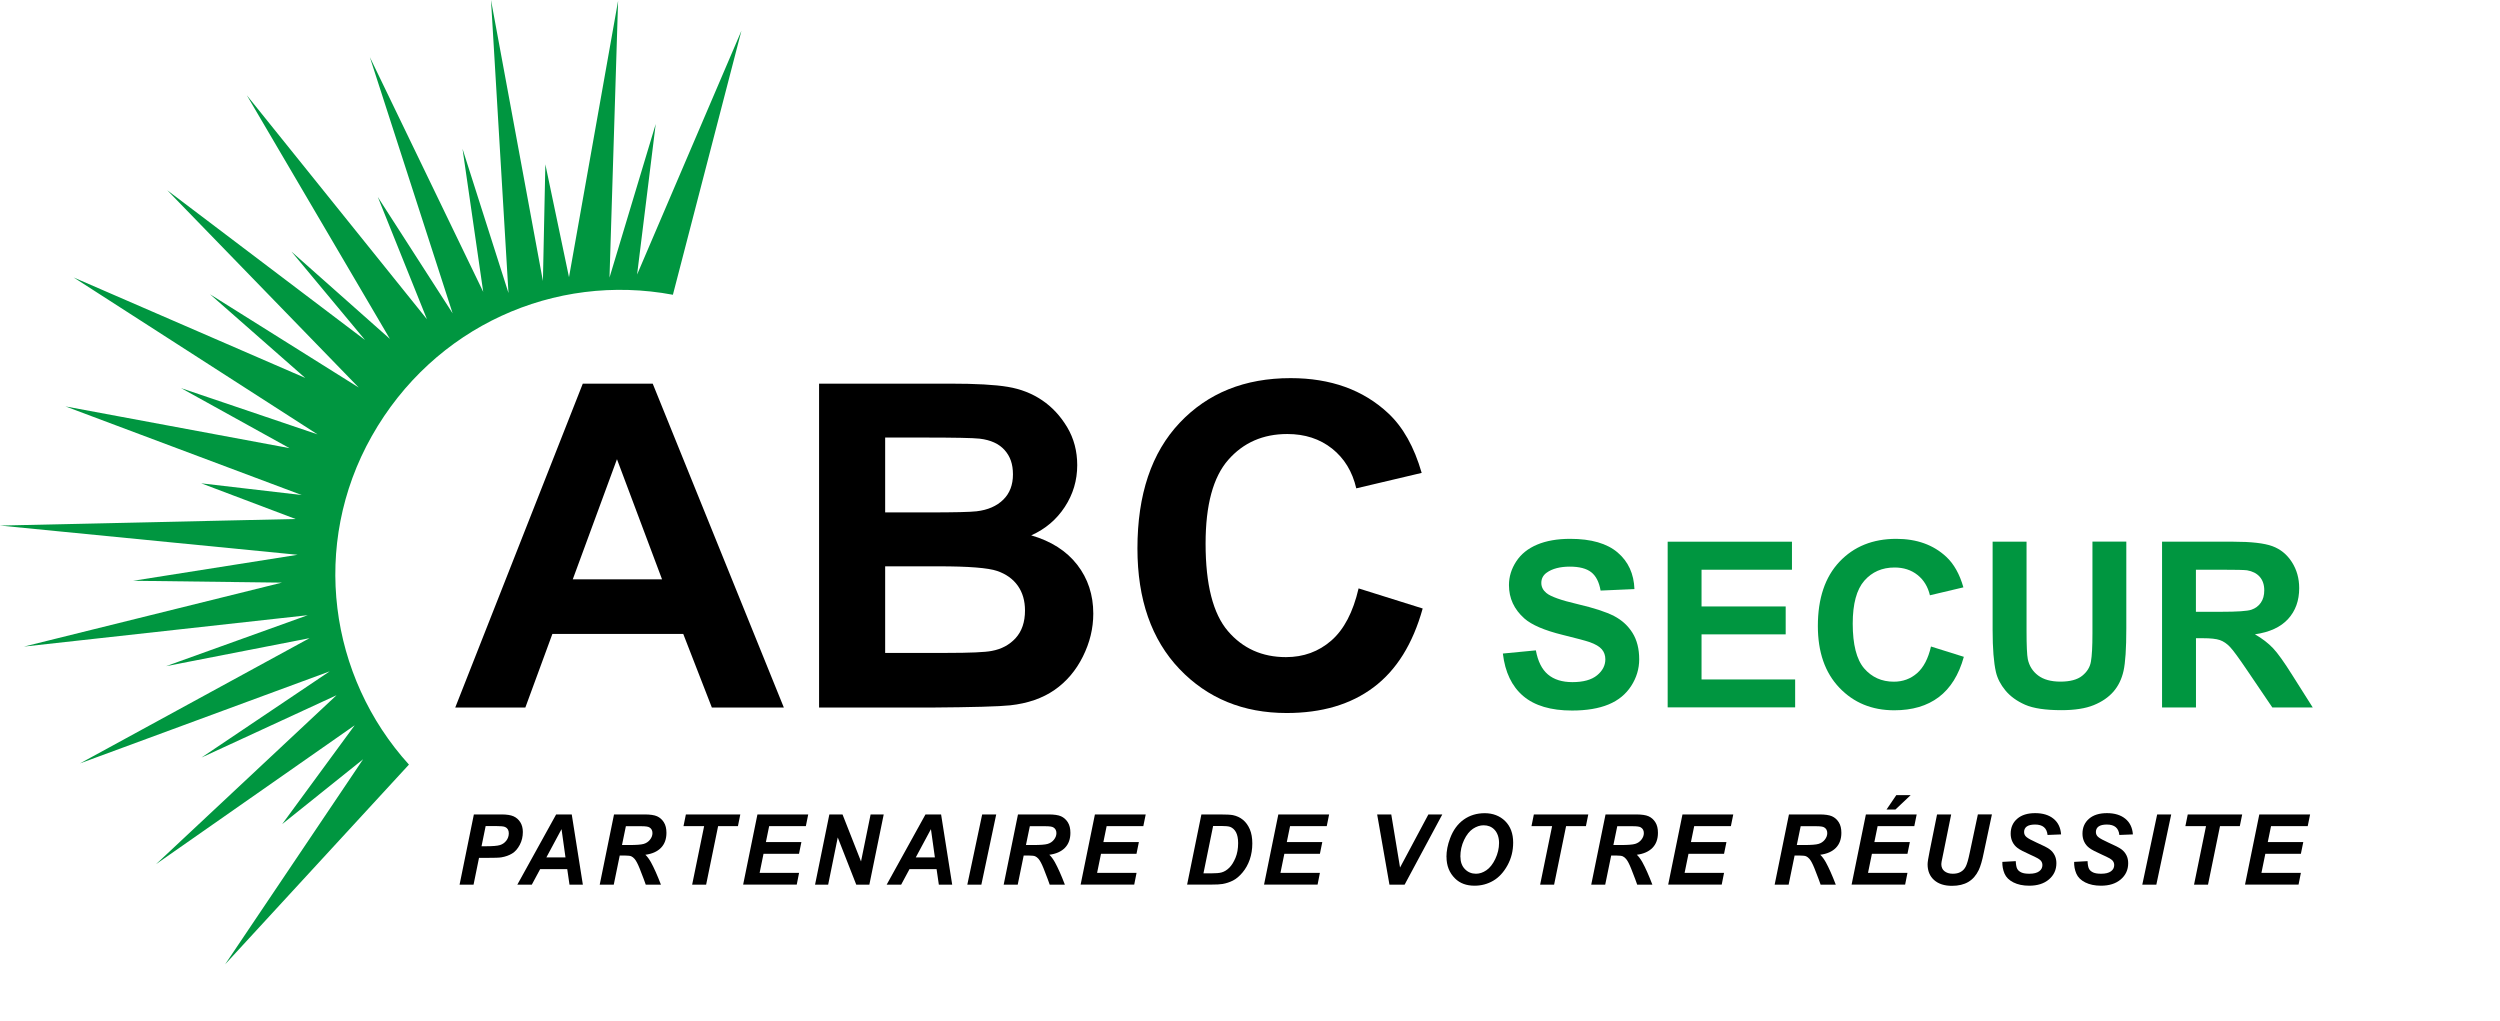 <?xml version="1.0" encoding="UTF-8"?>
<svg xmlns="http://www.w3.org/2000/svg" width="267" height="109" viewBox="0 0 267 109" fill="none">
  <g clip-path="url(#clip0_147_940)">
    <path d="M43.671 81.662L24.036 103L38.782 81.086L30.137 88.015L37.878 77.462L16.669 92.288L35.943 74.249L21.518 80.907L35.213 71.698L8.532 81.536L33.063 68.154L17.727 71.149L32.869 65.703L2.558 69.055L30.103 62.225L14.225 62.027L31.784 59.251L0 56.131L31.57 55.428L21.491 51.619L32.226 52.871L6.992 43.405L30.92 47.863L19.334 41.45L33.914 46.392L7.862 29.632L32.601 40.364L22.428 31.427L38.314 41.391L17.861 20.318L38.99 36.316L31.128 26.87L41.642 36.197L26.36 10.175L45.6 34.097L40.35 21.04L48.339 33.461L39.499 6.101L51.607 31.169L49.397 15.893L54.306 31.295L52.438 0L57.983 30.01L58.244 17.549L60.769 29.605L66.013 0.086L65.095 29.645L70.031 13.243L68.042 29.321L79.186 3.279L71.866 31.48C59.242 29.115 46.33 34.852 39.713 46.565C33.137 58.204 35.153 72.262 43.678 81.662H43.671Z" fill="#009640"></path>
    <path d="M83.706 75.561H76.025L72.971 67.704H58.994L56.108 75.561H48.621L62.242 40.973H69.71L83.713 75.561H83.706ZM70.707 61.874L65.892 49.042L61.171 61.874H70.714H70.707Z" fill="black"></path>
    <path d="M87.477 40.973H101.453C104.219 40.973 106.282 41.086 107.641 41.318C109.001 41.543 110.22 42.02 111.291 42.742C112.363 43.464 113.26 44.431 113.977 45.63C114.693 46.836 115.048 48.181 115.048 49.678C115.048 51.301 114.606 52.785 113.722 54.137C112.838 55.488 111.646 56.502 110.133 57.177C112.262 57.793 113.903 58.84 115.048 60.317C116.193 61.795 116.763 63.537 116.763 65.531C116.763 67.108 116.394 68.631 115.651 70.122C114.914 71.606 113.903 72.798 112.624 73.686C111.345 74.574 109.764 75.123 107.889 75.329C106.71 75.455 103.871 75.534 99.377 75.567H87.477V40.98V40.973ZM94.535 46.73V54.726H99.163C101.915 54.726 103.623 54.686 104.293 54.607C105.498 54.468 106.449 54.05 107.146 53.368C107.842 52.686 108.184 51.785 108.184 50.665C108.184 49.546 107.882 48.724 107.286 48.062C106.69 47.393 105.806 46.989 104.628 46.849C103.931 46.77 101.915 46.73 98.594 46.73H94.542H94.535ZM94.535 60.483V69.731H101.072C103.616 69.731 105.23 69.658 105.913 69.519C106.965 69.327 107.815 68.87 108.478 68.141C109.135 67.412 109.47 66.432 109.47 65.206C109.47 64.166 109.215 63.285 108.706 62.563C108.197 61.841 107.461 61.311 106.503 60.98C105.538 60.649 103.456 60.483 100.241 60.483H94.542H94.535Z" fill="black"></path>
    <path d="M145.098 62.841L151.942 64.988C150.891 68.764 149.15 71.566 146.705 73.401C144.268 75.236 141.167 76.15 137.416 76.15C132.775 76.15 128.958 74.58 125.965 71.447C122.978 68.307 121.478 64.02 121.478 58.575C121.478 52.818 122.978 48.347 125.985 45.16C128.992 41.974 132.943 40.384 137.838 40.384C142.118 40.384 145.587 41.636 148.259 44.133C149.846 45.611 151.038 47.737 151.835 50.506L144.85 52.156C144.435 50.361 143.571 48.95 142.265 47.909C140.953 46.869 139.359 46.353 137.483 46.353C134.892 46.353 132.789 47.273 131.175 49.115C129.561 50.957 128.757 53.938 128.757 58.058C128.757 62.431 129.554 65.544 131.141 67.399C132.729 69.254 134.798 70.181 137.343 70.181C139.218 70.181 140.832 69.592 142.185 68.413C143.538 67.234 144.509 65.379 145.098 62.841Z" fill="black"></path>
    <path d="M160.515 69.797L164.03 69.459C164.245 70.625 164.673 71.487 165.316 72.03C165.966 72.58 166.837 72.851 167.935 72.851C169.1 72.851 169.977 72.606 170.567 72.123C171.156 71.639 171.451 71.069 171.451 70.413C171.451 69.996 171.324 69.638 171.076 69.347C170.828 69.055 170.393 68.797 169.777 68.578C169.355 68.433 168.39 68.174 166.883 67.803C164.948 67.326 163.588 66.743 162.805 66.054C161.707 65.081 161.157 63.895 161.157 62.49C161.157 61.589 161.419 60.748 161.934 59.96C162.45 59.171 163.193 58.575 164.171 58.164C165.142 57.754 166.321 57.548 167.694 57.548C169.944 57.548 171.632 58.039 172.77 59.012C173.909 59.986 174.498 61.285 174.558 62.914L170.942 63.073C170.788 62.166 170.453 61.51 169.944 61.112C169.435 60.715 168.671 60.516 167.654 60.516C166.636 60.516 165.785 60.728 165.189 61.159C164.807 61.43 164.613 61.801 164.613 62.258C164.613 62.676 164.794 63.033 165.149 63.332C165.604 63.709 166.709 64.107 168.471 64.517C170.232 64.928 171.531 65.352 172.375 65.789C173.219 66.227 173.875 66.829 174.351 67.591C174.826 68.353 175.067 69.294 175.067 70.413C175.067 71.427 174.779 72.381 174.21 73.262C173.641 74.143 172.837 74.805 171.792 75.236C170.748 75.667 169.448 75.885 167.895 75.885C165.631 75.885 163.897 75.369 162.678 74.335C161.465 73.302 160.742 71.791 160.508 69.811L160.515 69.797Z" fill="#009640"></path>
    <path d="M178.107 75.561V57.853H191.381V60.847H181.724V64.769H190.711V67.75H181.724V72.566H191.722V75.547H178.107V75.561Z" fill="#009640"></path>
    <path d="M206.235 69.049L209.738 70.148C209.202 72.083 208.305 73.514 207.059 74.454C205.813 75.395 204.226 75.859 202.304 75.859C199.927 75.859 197.978 75.057 196.444 73.448C194.91 71.838 194.147 69.645 194.147 66.856C194.147 63.908 194.917 61.623 196.457 59.993C197.998 58.363 200.02 57.548 202.525 57.548C204.715 57.548 206.49 58.191 207.863 59.469C208.673 60.225 209.289 61.311 209.691 62.729L206.115 63.577C205.9 62.663 205.458 61.934 204.789 61.404C204.119 60.874 203.302 60.609 202.337 60.609C201.011 60.609 199.933 61.079 199.109 62.02C198.286 62.961 197.871 64.491 197.871 66.598C197.871 68.837 198.279 70.433 199.089 71.381C199.906 72.328 200.965 72.805 202.264 72.805C203.221 72.805 204.052 72.5 204.742 71.897C205.431 71.294 205.934 70.341 206.228 69.049H206.235Z" fill="#009640"></path>
    <path d="M212.818 57.853H216.435V67.439C216.435 68.963 216.482 69.95 216.569 70.4C216.723 71.122 217.091 71.705 217.674 72.142C218.256 72.58 219.053 72.798 220.058 72.798C221.062 72.798 221.859 72.593 222.375 72.176C222.897 71.758 223.212 71.255 223.312 70.645C223.42 70.042 223.473 69.042 223.473 67.638V57.84H227.09V67.141C227.09 69.267 226.989 70.771 226.795 71.646C226.601 72.52 226.239 73.262 225.717 73.865C225.188 74.468 224.491 74.951 223.607 75.309C222.73 75.667 221.578 75.846 220.165 75.846C218.457 75.846 217.158 75.653 216.274 75.263C215.39 74.872 214.693 74.362 214.178 73.739C213.662 73.116 213.327 72.46 213.166 71.778C212.932 70.764 212.812 69.267 212.812 67.287V57.84L212.818 57.853Z" fill="#009640"></path>
    <path d="M230.907 75.561V57.853H238.515C240.43 57.853 241.817 58.012 242.687 58.33C243.551 58.648 244.248 59.211 244.77 60.026C245.292 60.841 245.554 61.768 245.554 62.815C245.554 64.146 245.159 65.24 244.368 66.107C243.578 66.975 242.399 67.518 240.826 67.744C241.609 68.194 242.252 68.691 242.761 69.228C243.27 69.764 243.953 70.725 244.817 72.103L247 75.554H242.681L240.069 71.698C239.138 70.321 238.508 69.453 238.167 69.095C237.825 68.737 237.464 68.492 237.082 68.36C236.7 68.227 236.091 68.161 235.26 68.161H234.53V75.554H230.914L230.907 75.561ZM234.524 65.339H237.196C238.93 65.339 240.015 65.266 240.444 65.12C240.872 64.975 241.214 64.723 241.455 64.372C241.703 64.021 241.823 63.577 241.823 63.047C241.823 62.45 241.663 61.974 241.341 61.603C241.02 61.238 240.564 61.006 239.982 60.907C239.687 60.867 238.81 60.847 237.343 60.847H234.524V65.339Z" fill="#009640"></path>
    <path d="M50.583 94.481H49.083L50.609 86.982H53.549C54.112 86.982 54.541 87.048 54.842 87.18C55.143 87.313 55.384 87.525 55.565 87.81C55.746 88.095 55.84 88.446 55.84 88.856C55.84 89.353 55.733 89.81 55.512 90.228C55.291 90.645 55.023 90.957 54.695 91.155C54.367 91.354 53.985 91.493 53.536 91.566C53.295 91.606 52.813 91.619 52.096 91.619H51.159L50.576 94.481H50.583ZM51.42 90.38H51.855C52.605 90.38 53.121 90.34 53.395 90.254C53.67 90.168 53.891 90.016 54.072 89.784C54.246 89.559 54.34 89.294 54.34 88.996C54.34 88.671 54.212 88.446 53.951 88.326C53.804 88.254 53.456 88.221 52.92 88.221H51.868L51.426 90.387L51.42 90.38Z" fill="black"></path>
    <path d="M60.588 92.825H57.688L56.797 94.481H55.251L59.396 86.982H61.063L62.249 94.481H60.822L60.581 92.825H60.588ZM60.394 91.573L59.972 88.552L58.351 91.573H60.387H60.394Z" fill="black"></path>
    <path d="M65.55 94.481H64.05L65.577 86.982H68.832C69.435 86.982 69.883 87.048 70.178 87.18C70.473 87.313 70.714 87.525 70.901 87.823C71.089 88.121 71.176 88.492 71.176 88.949C71.176 89.612 70.982 90.148 70.593 90.546C70.205 90.943 69.649 91.195 68.926 91.288C69.127 91.473 69.328 91.745 69.522 92.089C69.843 92.672 70.198 93.467 70.587 94.481H68.966C68.899 94.269 68.685 93.692 68.316 92.758C68.122 92.275 67.948 91.937 67.781 91.738C67.66 91.599 67.539 91.506 67.419 91.453C67.298 91.4 67.091 91.374 66.803 91.374H66.187L65.55 94.481ZM66.421 90.248H67.218C67.975 90.248 68.484 90.208 68.752 90.128C69.019 90.049 69.24 89.903 69.415 89.684C69.589 89.466 69.683 89.234 69.683 88.976C69.683 88.691 69.569 88.486 69.348 88.36C69.22 88.28 68.932 88.24 68.497 88.24H66.843L66.428 90.254L66.421 90.248Z" fill="black"></path>
    <path d="M75.422 94.481H73.922L75.201 88.234H72.998L73.252 86.982H79.065L78.811 88.234H76.694L75.415 94.481H75.422Z" fill="black"></path>
    <path d="M79.367 94.481L80.894 86.982H86.318L86.064 88.234H82.146L81.798 89.936H85.588L85.334 91.188H81.543L81.128 93.222H85.341L85.093 94.474H79.373L79.367 94.481Z" fill="black"></path>
    <path d="M92.847 94.481H91.448L89.472 89.439L88.448 94.481H87.048L88.575 86.982H89.981L91.957 92.003L92.981 86.982H94.381L92.847 94.481Z" fill="black"></path>
    <path d="M100.033 92.825H97.133L96.243 94.481H94.696L98.841 86.982H100.509L101.694 94.481H100.268L100.027 92.825H100.033ZM99.846 91.573L99.424 88.552L97.803 91.573H99.839H99.846Z" fill="black"></path>
    <path d="M103.309 94.481L104.896 86.982H106.396L104.809 94.481H103.309Z" fill="black"></path>
    <path d="M108.693 94.481H107.193L108.72 86.982H111.975C112.577 86.982 113.026 87.048 113.321 87.18C113.615 87.313 113.856 87.525 114.044 87.823C114.231 88.121 114.319 88.492 114.319 88.949C114.319 89.612 114.124 90.148 113.736 90.546C113.347 90.943 112.792 91.195 112.068 91.288C112.269 91.473 112.47 91.745 112.664 92.089C112.986 92.672 113.341 93.467 113.729 94.481H112.108C112.042 94.269 111.827 93.692 111.459 92.758C111.265 92.275 111.091 91.937 110.923 91.738C110.803 91.599 110.682 91.506 110.561 91.453C110.441 91.4 110.233 91.374 109.945 91.374H109.329L108.693 94.481ZM109.564 90.248H110.361C111.117 90.248 111.626 90.208 111.894 90.128C112.162 90.049 112.383 89.903 112.557 89.684C112.731 89.466 112.825 89.234 112.825 88.976C112.825 88.691 112.711 88.486 112.49 88.36C112.363 88.28 112.075 88.24 111.64 88.24H109.986L109.57 90.254L109.564 90.248Z" fill="black"></path>
    <path d="M115.41 94.481L116.937 86.982H122.362L122.107 88.234H118.189L117.841 89.936H121.632L121.377 91.188H117.587L117.171 93.222H121.384L121.136 94.474H115.417L115.41 94.481Z" fill="black"></path>
    <path d="M126.782 94.481L128.309 86.982H130.271C130.961 86.982 131.429 87.008 131.671 87.055C132.086 87.141 132.441 87.306 132.749 87.558C133.057 87.81 133.298 88.148 133.479 88.565C133.66 88.989 133.747 89.492 133.747 90.082C133.747 90.705 133.653 91.275 133.472 91.804C133.291 92.328 133.03 92.791 132.702 93.182C132.374 93.573 132.032 93.865 131.677 94.044C131.322 94.222 130.954 94.342 130.572 94.408C130.318 94.454 129.916 94.474 129.367 94.474H126.782V94.481ZM128.53 93.275H129.293C129.849 93.275 130.237 93.242 130.465 93.176C130.76 93.096 131.034 92.924 131.289 92.672C131.543 92.421 131.764 92.063 131.952 91.612C132.139 91.162 132.233 90.638 132.233 90.042C132.233 89.552 132.153 89.168 132.005 88.883C131.851 88.605 131.644 88.413 131.389 88.313C131.202 88.247 130.887 88.214 130.425 88.214H129.561L128.53 93.269V93.275Z" fill="black"></path>
    <path d="M134.999 94.481L136.525 86.982H141.95L141.696 88.234H137.778L137.43 89.936H141.22L140.966 91.188H137.168L136.753 93.222H140.966L140.718 94.474H134.999V94.481Z" fill="black"></path>
    <path d="M150.007 94.481H148.393L147.08 86.982H148.587L149.525 92.652L152.552 86.982H154.038L150.013 94.481H150.007Z" fill="black"></path>
    <path d="M154.48 91.533C154.48 90.883 154.608 90.221 154.869 89.532C155.197 88.651 155.686 87.989 156.329 87.531C156.972 87.074 157.722 86.849 158.572 86.849C159.423 86.849 160.18 87.127 160.749 87.69C161.318 88.254 161.606 89.022 161.606 89.989C161.606 90.87 161.405 91.678 160.997 92.42C160.588 93.162 160.079 93.712 159.476 94.063C158.874 94.415 158.204 94.593 157.481 94.593C156.61 94.593 155.92 94.335 155.405 93.825C154.789 93.222 154.487 92.454 154.487 91.519L154.48 91.533ZM155.974 91.506C155.974 92.056 156.135 92.5 156.456 92.825C156.778 93.156 157.173 93.315 157.635 93.315C158.01 93.315 158.378 93.195 158.746 92.944C159.108 92.699 159.43 92.295 159.697 91.738C159.965 91.175 160.099 90.605 160.099 90.029C160.099 89.453 159.932 88.942 159.597 88.598C159.302 88.293 158.921 88.141 158.445 88.141C158.063 88.141 157.688 88.267 157.313 88.512C156.938 88.764 156.624 89.161 156.362 89.711C156.101 90.261 155.967 90.857 155.967 91.5L155.974 91.506Z" fill="black"></path>
    <path d="M165.986 94.481H164.486L165.765 88.234H163.562L163.816 86.982H169.629L169.375 88.234H167.258L165.979 94.481H165.986Z" fill="black"></path>
    <path d="M171.444 94.481H169.944L171.471 86.982H174.726C175.328 86.982 175.777 87.048 176.072 87.18C176.366 87.313 176.607 87.525 176.795 87.823C176.982 88.121 177.069 88.492 177.069 88.949C177.069 89.612 176.875 90.148 176.487 90.546C176.098 90.943 175.543 91.195 174.813 91.288C175.014 91.473 175.214 91.745 175.409 92.089C175.73 92.672 176.085 93.467 176.473 94.481H174.853C174.786 94.269 174.571 93.692 174.203 92.758C174.009 92.275 173.835 91.937 173.667 91.738C173.547 91.599 173.426 91.506 173.306 91.453C173.185 91.4 172.978 91.374 172.69 91.374H172.074L171.437 94.481H171.444ZM172.308 90.248H173.098C173.855 90.248 174.364 90.208 174.632 90.128C174.9 90.049 175.121 89.903 175.295 89.684C175.469 89.466 175.563 89.234 175.563 88.976C175.563 88.691 175.449 88.486 175.228 88.36C175.101 88.28 174.813 88.24 174.377 88.24H172.723L172.308 90.254V90.248Z" fill="black"></path>
    <path d="M178.161 94.481L179.688 86.982H185.113L184.858 88.234H180.94L180.592 89.936H184.383L184.128 91.188H180.331L179.916 93.222H184.128L183.88 94.474H178.161V94.481Z" fill="black"></path>
    <path d="M191.033 94.481H189.533L191.06 86.982H194.314C194.917 86.982 195.366 87.048 195.66 87.18C195.955 87.313 196.196 87.525 196.384 87.823C196.571 88.121 196.658 88.492 196.658 88.949C196.658 89.612 196.464 90.148 196.076 90.546C195.687 90.943 195.131 91.195 194.401 91.288C194.602 91.473 194.803 91.745 194.997 92.089C195.319 92.672 195.674 93.467 196.062 94.481H194.442C194.375 94.269 194.16 93.692 193.792 92.758C193.598 92.275 193.424 91.937 193.256 91.738C193.136 91.599 193.015 91.506 192.895 91.453C192.774 91.4 192.566 91.374 192.278 91.374H191.662L191.026 94.481H191.033ZM191.897 90.248H192.687C193.444 90.248 193.953 90.208 194.221 90.128C194.489 90.049 194.71 89.903 194.884 89.684C195.058 89.466 195.152 89.234 195.152 88.976C195.152 88.691 195.038 88.486 194.817 88.36C194.689 88.28 194.401 88.24 193.966 88.24H192.312L191.897 90.254V90.248Z" fill="black"></path>
    <path d="M197.75 94.481L199.277 86.982H204.702L204.447 88.234H200.529L200.181 89.936H203.972L203.717 91.188H199.92L199.505 93.222H203.717L203.469 94.474H197.75V94.481ZM202.525 84.921H204.059L202.431 86.458H201.48L202.525 84.921Z" fill="black"></path>
    <path d="M206.878 86.982H208.385L207.561 91.056L207.36 92.036C207.347 92.129 207.333 92.215 207.333 92.288C207.333 92.606 207.44 92.858 207.661 93.037C207.883 93.215 208.177 93.315 208.552 93.315C208.887 93.315 209.168 93.255 209.396 93.123C209.63 92.997 209.811 92.805 209.945 92.54C210.079 92.281 210.22 91.791 210.367 91.076L211.238 86.975H212.738L211.867 91.069C211.7 91.904 211.519 92.52 211.331 92.917C211.057 93.487 210.689 93.911 210.22 94.189C209.751 94.468 209.168 94.607 208.472 94.607C207.662 94.607 207.025 94.401 206.563 93.99C206.101 93.58 205.867 93.017 205.867 92.308C205.867 92.083 205.94 91.619 206.081 90.93L206.878 86.982Z" fill="black"></path>
    <path d="M213.85 92.049L215.283 91.97C215.303 92.374 215.356 92.652 215.45 92.811C215.537 92.97 215.691 93.09 215.892 93.182C216.1 93.275 216.381 93.315 216.736 93.315C217.198 93.315 217.546 93.229 217.781 93.056C218.015 92.884 218.129 92.666 218.129 92.387C218.129 92.195 218.062 92.023 217.928 91.884C217.794 91.745 217.446 91.553 216.89 91.308C216.18 90.99 215.705 90.745 215.477 90.566C215.243 90.393 215.062 90.175 214.934 89.916C214.807 89.658 214.74 89.367 214.74 89.042C214.74 88.373 214.975 87.843 215.443 87.439C215.912 87.035 216.548 86.843 217.359 86.843C218.169 86.843 218.825 87.041 219.314 87.439C219.803 87.836 220.071 88.393 220.125 89.115L218.678 89.174C218.604 88.432 218.162 88.061 217.345 88.061C216.944 88.061 216.649 88.134 216.455 88.273C216.267 88.413 216.173 88.611 216.173 88.856C216.173 89.082 216.261 89.267 216.441 89.406C216.615 89.552 216.97 89.744 217.499 89.983C218.203 90.294 218.671 90.532 218.899 90.705C219.134 90.877 219.308 91.089 219.435 91.341C219.562 91.592 219.622 91.877 219.622 92.189C219.622 92.897 219.355 93.474 218.825 93.924C218.296 94.375 217.593 94.593 216.716 94.593C216.06 94.593 215.497 94.474 215.035 94.242C214.573 94.01 214.251 93.692 214.084 93.302C213.917 92.911 213.836 92.487 213.85 92.036V92.049Z" fill="black"></path>
    <path d="M221.518 92.049L222.951 91.97C222.971 92.374 223.024 92.652 223.118 92.811C223.205 92.97 223.359 93.09 223.56 93.182C223.768 93.275 224.049 93.315 224.404 93.315C224.866 93.315 225.214 93.229 225.449 93.056C225.683 92.884 225.797 92.666 225.797 92.387C225.797 92.195 225.73 92.023 225.596 91.884C225.462 91.745 225.114 91.553 224.558 91.308C223.848 90.99 223.373 90.745 223.145 90.566C222.911 90.393 222.73 90.175 222.602 89.916C222.475 89.658 222.408 89.367 222.408 89.042C222.408 88.373 222.643 87.843 223.111 87.439C223.58 87.035 224.216 86.843 225.027 86.843C225.837 86.843 226.493 87.041 226.982 87.439C227.471 87.836 227.739 88.393 227.793 89.115L226.346 89.174C226.272 88.432 225.83 88.061 225.013 88.061C224.612 88.061 224.317 88.134 224.123 88.273C223.935 88.413 223.841 88.611 223.841 88.856C223.841 89.082 223.929 89.267 224.109 89.406C224.283 89.552 224.638 89.744 225.167 89.983C225.871 90.294 226.339 90.532 226.567 90.705C226.802 90.877 226.976 91.089 227.103 91.341C227.23 91.592 227.29 91.877 227.29 92.189C227.29 92.897 227.023 93.474 226.493 93.924C225.964 94.375 225.261 94.593 224.384 94.593C223.728 94.593 223.165 94.474 222.703 94.242C222.241 94.01 221.919 93.692 221.752 93.302C221.585 92.911 221.504 92.487 221.518 92.036V92.049Z" fill="black"></path>
    <path d="M228.797 94.481L230.385 86.982H231.885L230.297 94.481H228.797Z" fill="black"></path>
    <path d="M235.823 94.481H234.323L235.602 88.234H233.398L233.653 86.982H239.466L239.211 88.234H237.095L235.816 94.481H235.823Z" fill="black"></path>
    <path d="M239.767 94.481L241.294 86.982H246.719L246.464 88.234H242.546L242.198 89.936H245.989L245.734 91.188H241.937L241.522 93.222H245.734L245.486 94.474H239.767V94.481Z" fill="black"></path>
  </g>
  <defs>
    <clipPath id="clip0_147_940">
      <rect width="247" height="103" fill="white"></rect>
    </clipPath>
  </defs>
</svg>

